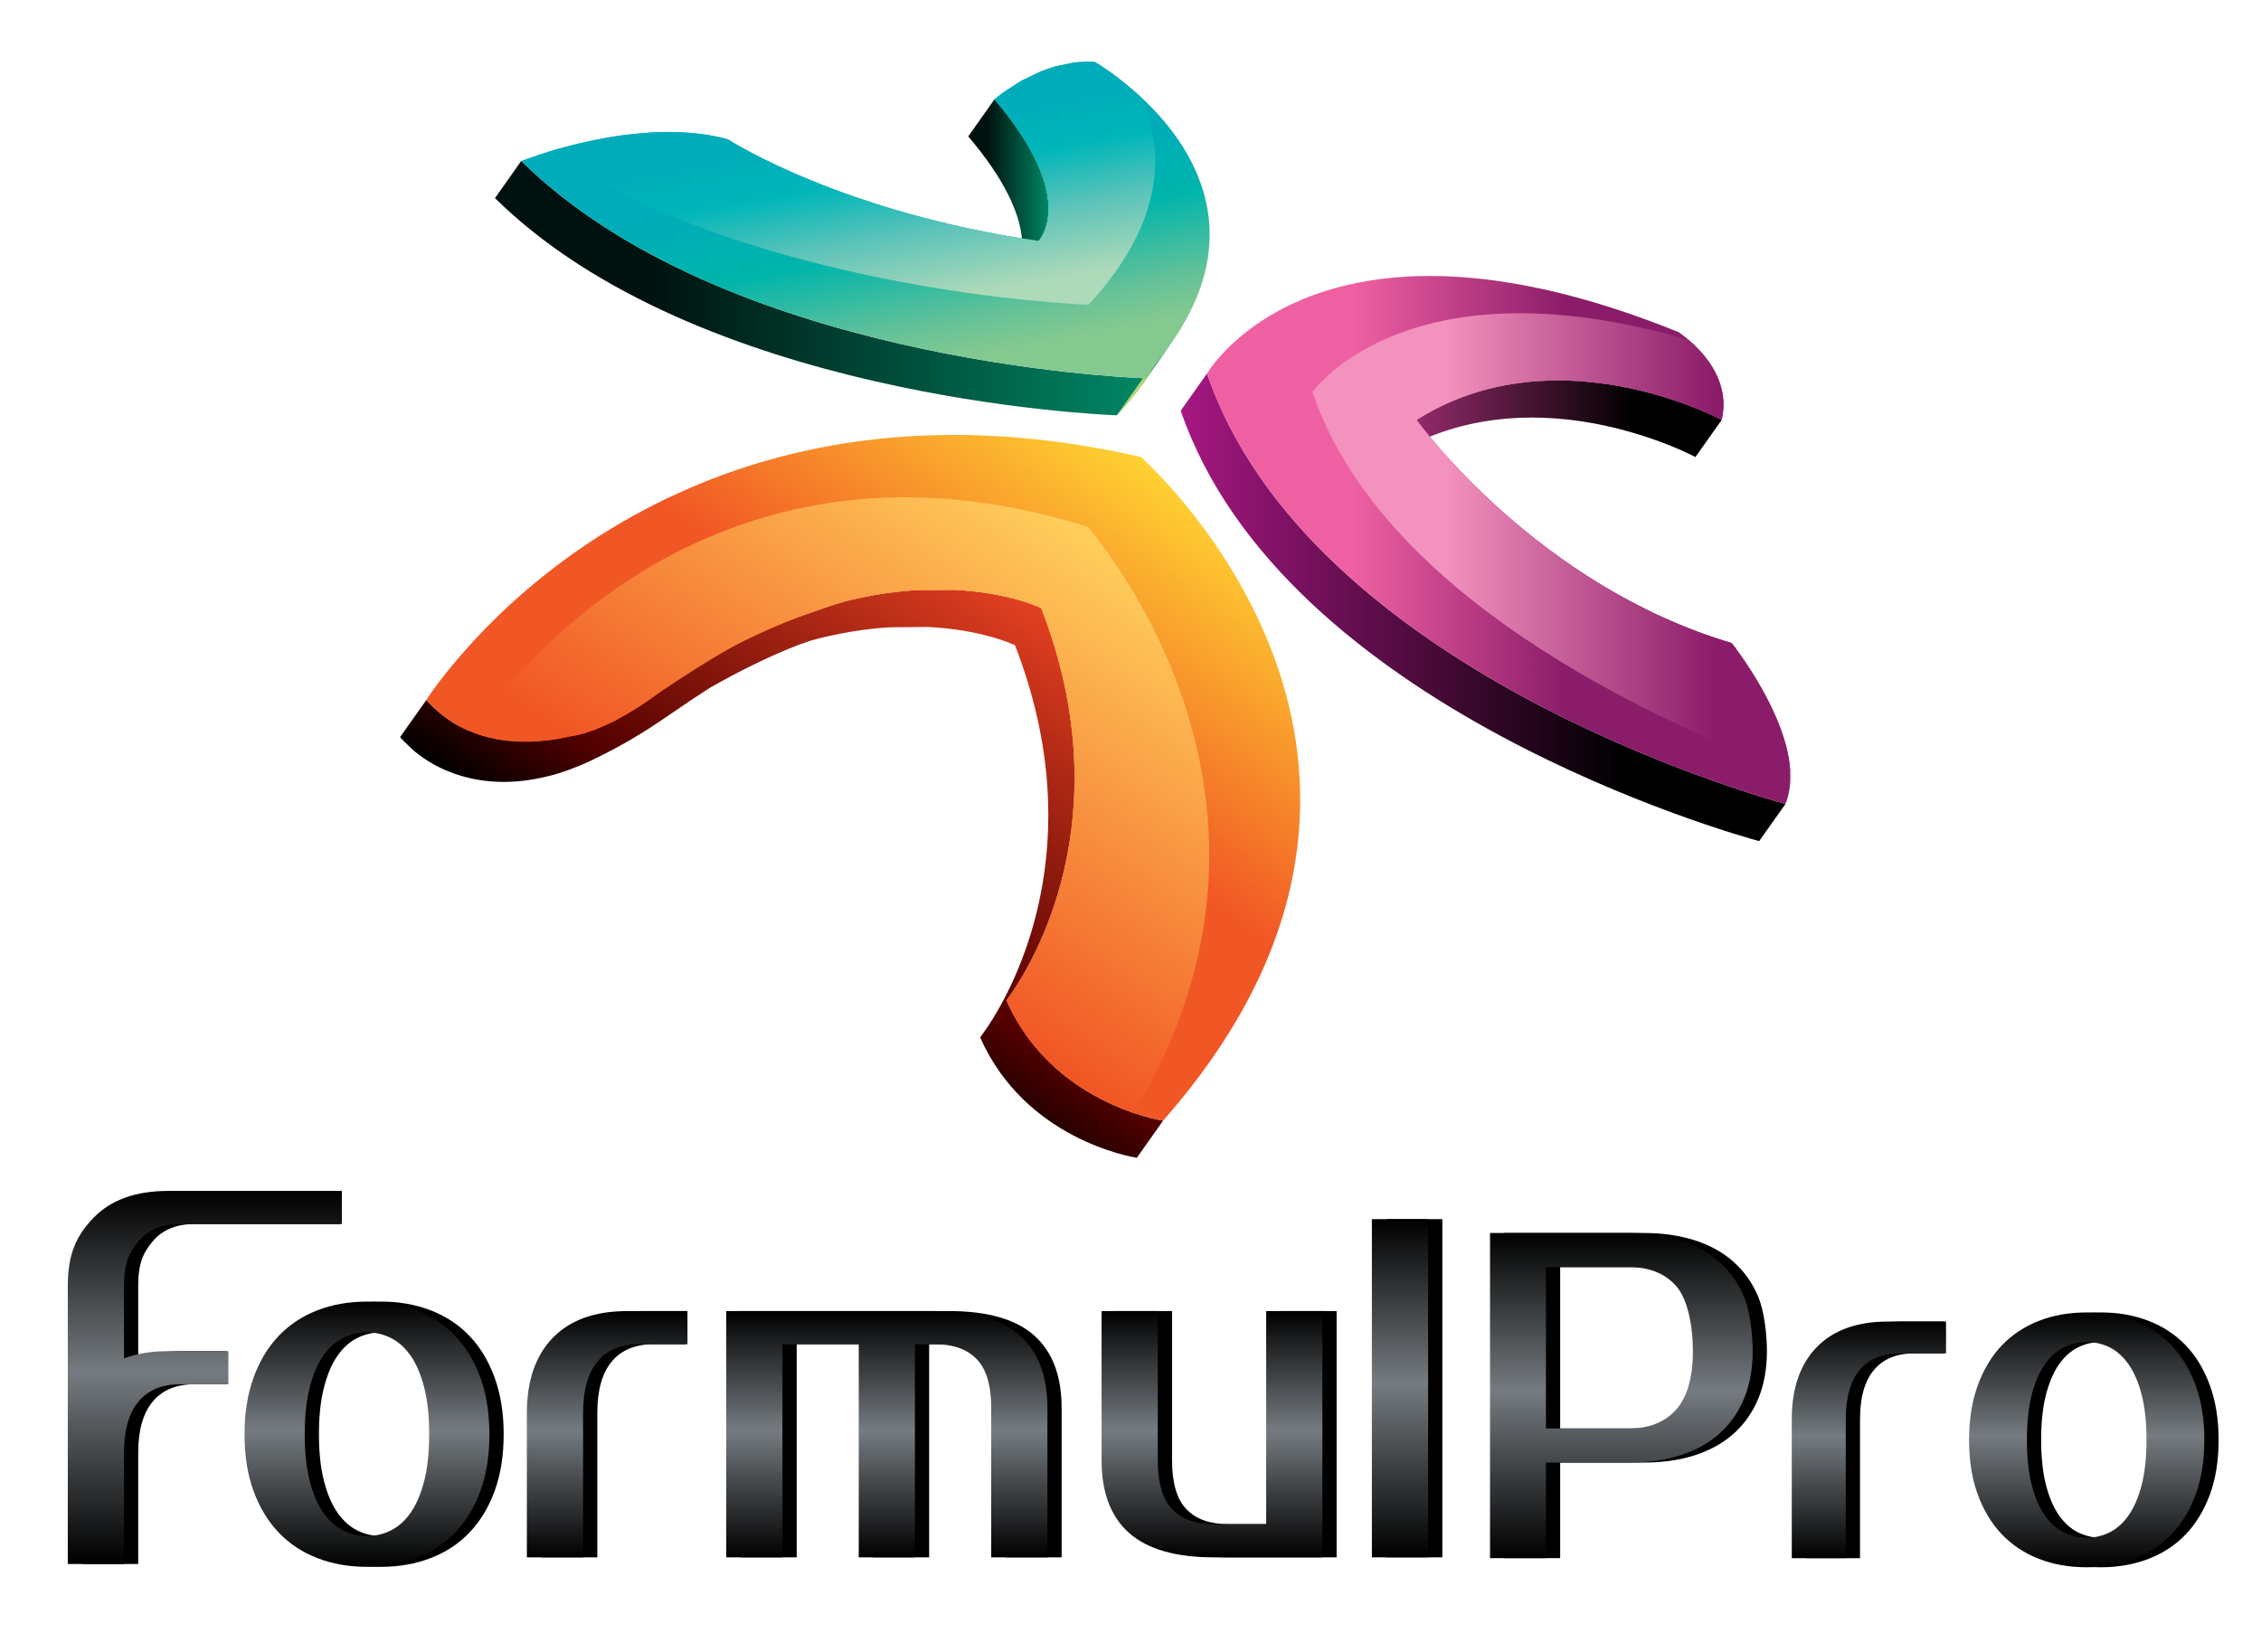 <?xml version="1.0" encoding="utf-8"?>
<!-- Generator: Adobe Illustrator 16.0.0, SVG Export Plug-In . SVG Version: 6.00 Build 0)  -->
<!DOCTYPE svg PUBLIC "-//W3C//DTD SVG 1.1//EN" "http://www.w3.org/Graphics/SVG/1.1/DTD/svg11.dtd">
<svg version="1.1" id="Calque_1" xmlns="http://www.w3.org/2000/svg" xmlns:xlink="http://www.w3.org/1999/xlink" x="0px" y="0px"
	 width="425.2px" height="310.706px" viewBox="0 0 425.2 310.706" enable-background="new 0 0 425.2 310.706" xml:space="preserve">
<g>
	<g>
		<path d="M309.038,231.918c3.633,0,6.892,0.469,9.768,1.408c2.885,0.939,5.325,2.311,7.307,4.115
			c1.985,1.793,3.511,3.986,4.581,6.584c1.056,2.602,1.591,6.805,1.591,10.115s-0.535,6.266-1.591,8.861
			c-1.07,2.592-2.596,4.789-4.581,6.59c-1.981,1.801-4.426,3.164-7.307,4.111c-2.884,0.941-6.14,1.406-9.778,1.406h-15.624v17.979
			H282.89v-61.17H309.038z M293.403,238.338v30.35h15.601c3.812,0,6.779-1.178,8.888-3.545c2.096-2.371,3.146-6.033,3.146-11.002
			c0-4.965-1.051-9.885-3.146-12.252c-2.108-2.371-5.076-3.551-8.888-3.551H293.403z"/>
		<path d="M365.604,254.57h-5.661c-3.283,0-5.8,1.041-7.536,3.123c-1.749,2.08-2.615,5.176-2.615,9.287v26.107H339.64V266.98
			c0-5.818,1.555-10.346,4.669-13.561c3.129-3.234,7.609-4.84,13.459-4.84h7.837V254.57z"/>
		<path d="M395.101,246.865c3.235,0,6.231,0.527,8.96,1.586c2.73,1.057,5.066,2.6,7.002,4.619c1.932,2.025,3.439,4.535,4.532,7.529
			c1.088,3.002,1.634,6.412,1.634,10.23c0,3.883-0.546,7.307-1.634,10.271c-1.093,2.965-2.601,5.471-4.532,7.49
			c-1.936,2.031-4.271,3.566-7.002,4.623c-2.729,1.057-5.725,1.584-8.96,1.584c-3.285,0-6.285-0.527-8.996-1.584
			c-2.709-1.057-5.03-2.592-6.968-4.623c-1.925-2.02-3.446-4.525-4.525-7.49c-1.088-2.965-1.634-6.389-1.634-10.271
			c0-3.818,0.546-7.229,1.634-10.23c1.079-2.994,2.601-5.504,4.525-7.529c1.938-2.02,4.259-3.563,6.968-4.619
			C388.815,247.393,391.815,246.865,395.101,246.865z M395.101,289.236c1.55,0,3-0.348,4.354-1.025
			c1.346-0.689,2.533-1.756,3.552-3.215c1.019-1.453,1.82-3.352,2.43-5.688c0.601-2.34,0.91-5.168,0.91-8.479
			c0-3.309-0.31-6.129-0.91-8.475c-0.609-2.336-1.411-4.234-2.43-5.686c-1.019-1.455-2.206-2.529-3.552-3.215
			c-1.354-0.68-2.805-1.021-4.354-1.021c-1.543,0-2.995,0.342-4.35,1.021c-1.363,0.686-2.544,1.76-3.561,3.215
			c-1.011,1.451-1.825,3.35-2.43,5.686c-0.604,2.346-0.901,5.166-0.901,8.475c0,3.311,0.297,6.139,0.901,8.479
			c0.604,2.336,1.419,4.234,2.43,5.688c1.017,1.459,2.197,2.525,3.561,3.215C392.105,288.889,393.558,289.236,395.101,289.236z"/>
		<path d="M71.692,244.826c3.367,0,6.48,0.551,9.325,1.652c2.836,1.1,5.263,2.697,7.278,4.811c2.014,2.104,3.59,4.721,4.722,7.836
			c1.128,3.119,1.703,6.664,1.703,10.645c0,4.043-0.575,7.607-1.703,10.693c-1.132,3.088-2.708,5.68-4.722,7.791
			c-2.015,2.109-4.442,3.715-7.278,4.807c-2.845,1.1-5.958,1.652-9.325,1.652c-3.422,0-6.54-0.553-9.364-1.652
			c-2.821-1.092-5.235-2.697-7.248-4.807c-2.012-2.111-3.584-4.703-4.716-7.791c-1.137-3.086-1.698-6.65-1.698-10.693
			c0-3.98,0.562-7.525,1.698-10.645c1.131-3.115,2.704-5.732,4.716-7.836c2.013-2.113,4.427-3.711,7.248-4.811
			C65.152,245.377,68.27,244.826,71.692,244.826z M71.692,288.922c1.608,0,3.119-0.355,4.524-1.07
			c1.409-0.711,2.643-1.822,3.702-3.334c1.054-1.512,1.901-3.49,2.532-5.93c0.624-2.436,0.944-5.377,0.944-8.818
			c0-3.443-0.32-6.381-0.944-8.818c-0.631-2.432-1.478-4.412-2.532-5.926c-1.059-1.518-2.293-2.631-3.702-3.342
			c-1.405-0.707-2.916-1.066-4.524-1.066c-1.618,0-3.12,0.359-4.532,1.066c-1.41,0.711-2.646,1.824-3.695,3.342
			c-1.066,1.514-1.908,3.494-2.531,5.926c-0.637,2.438-0.952,5.375-0.952,8.818c0,3.441,0.314,6.383,0.952,8.818
			c0.623,2.439,1.465,4.418,2.531,5.93c1.05,1.512,2.285,2.623,3.695,3.334C68.572,288.566,70.074,288.922,71.692,288.922z"/>
		<path d="M128.922,252.848h-6.024c-3.419,0-6.042,1.082-7.848,3.248c-1.814,2.168-2.719,5.395-2.719,9.668v27.168h-10.57v-27.168
			c0-6.057,1.623-10.764,4.871-14.119c3.25-3.359,7.915-5.035,14.007-5.035h8.282V252.848z"/>
		<path d="M28.718,233.492c1.814-2.164,4.422-3.25,7.848-3.25h27.366v-6.232h-29.63c-6.095,0-10.758,1.676-14.007,5.025
			c-3.245,3.359-4.866,6.811-4.866,12.869v31.396v20.883l0,0h10.563l0,0v-20.883c0-4.283,0.911-7.502,2.725-9.666
			c1.814-2.176,4.422-3.254,7.848-3.254h6.016v-6.23h-8.28c-3.153,0-5.912,0.459-8.309,1.352v-13.598
			C25.993,237.625,26.904,235.666,28.718,233.492z"/>
		<path d="M139.257,246.609h39.257c7.194,0,12.518,1.529,15.968,4.584c3.446,3.061,5.167,7.619,5.167,13.676v28.063h-10.564v-28.063
			c0-4.273-0.912-7.35-2.726-9.221c-1.811-1.869-4.426-2.801-7.845-2.801h-3.778v40.084h-10.567v-40.084h-14.342v40.084h-10.57
			V246.609z"/>
		<path d="M209.845,246.609h10.569v28.061c0,4.277,0.901,7.354,2.713,9.219c1.813,1.873,4.426,2.801,7.854,2.801h9.815v-40.08
			h10.565v46.322h-20.381c-7.199,0-12.518-1.531-15.968-4.59c-3.444-3.057-5.168-7.619-5.168-13.672V246.609z"/>
		<path d="M271.245,292.932h-10.567v-63.613h10.567V292.932z"/>
	</g>
</g>
<g>
	<g>
		<linearGradient id="SVGID_1_" gradientUnits="userSpaceOnUse" x1="304.907" y1="293.088" x2="304.907" y2="231.918">
			<stop  offset="0" style="stop-color:#000000"/>
			<stop  offset="0.515" style="stop-color:#757B80"/>
			<stop  offset="1" style="stop-color:#000000"/>
		</linearGradient>
		<path fill="url(#SVGID_1_)" d="M306.363,231.918c3.629,0,6.888,0.469,9.767,1.408c2.878,0.939,5.318,2.311,7.304,4.115
			c1.984,1.793,3.509,3.986,4.577,6.584c1.062,2.602,1.593,6.805,1.593,10.115s-0.531,6.266-1.593,8.861
			c-1.068,2.592-2.593,4.789-4.577,6.59c-1.99,1.801-4.426,3.164-7.304,4.111c-2.888,0.941-6.146,1.406-9.779,1.406h-15.626v17.979
			h-10.514v-61.17H306.363z M290.725,238.338v30.35h15.604c3.814,0,6.774-1.178,8.882-3.545c2.096-2.371,3.15-6.033,3.15-11.002
			c0-4.965-1.055-9.885-3.15-12.252c-2.107-2.371-5.067-3.551-8.882-3.551H290.725z"/>
		<linearGradient id="SVGID_2_" gradientUnits="userSpaceOnUse" x1="351.463" y1="293.088" x2="351.463" y2="248.58">
			<stop  offset="0" style="stop-color:#000000"/>
			<stop  offset="0.515" style="stop-color:#757B80"/>
			<stop  offset="1" style="stop-color:#000000"/>
		</linearGradient>
		<path fill="url(#SVGID_2_)" d="M365.968,254.57h-8.699c-3.29,0-5.804,1.041-7.544,3.123c-1.745,2.08-2.611,5.176-2.611,9.287
			v26.107h-10.156V266.98c0-5.818,1.556-10.346,4.673-13.561c3.129-3.234,7.611-4.84,13.463-4.84h10.875V254.57z"/>
		<linearGradient id="SVGID_3_" gradientUnits="userSpaceOnUse" x1="392.424" y1="294.799" x2="392.424" y2="246.865">
			<stop  offset="0" style="stop-color:#000000"/>
			<stop  offset="0.515" style="stop-color:#757B80"/>
			<stop  offset="1" style="stop-color:#000000"/>
		</linearGradient>
		<path fill="url(#SVGID_3_)" d="M392.422,246.865c3.238,0,6.229,0.527,8.96,1.586c2.729,1.057,5.066,2.6,7,4.619
			c1.933,2.025,3.441,4.535,4.534,7.529c1.085,3.002,1.632,6.412,1.632,10.23c0,3.883-0.547,7.307-1.632,10.271
			c-1.093,2.965-2.602,5.471-4.534,7.49c-1.934,2.031-4.271,3.566-7,4.623c-2.731,1.057-5.722,1.584-8.96,1.584
			c-3.29,0-6.287-0.527-8.996-1.584c-2.707-1.057-5.026-2.592-6.968-4.623c-1.925-2.02-3.444-4.525-4.527-7.49
			c-1.086-2.965-1.632-6.389-1.632-10.271c0-3.818,0.546-7.229,1.632-10.23c1.083-2.994,2.603-5.504,4.527-7.529
			c1.941-2.02,4.261-3.563,6.968-4.619C386.135,247.393,389.132,246.865,392.422,246.865z M392.422,289.236
			c1.55,0,3-0.348,4.356-1.025c1.348-0.689,2.533-1.756,3.55-3.215c1.019-1.453,1.825-3.352,2.432-5.688
			c0.601-2.34,0.906-5.168,0.906-8.479c0-3.309-0.306-6.129-0.906-8.475c-0.606-2.336-1.413-4.234-2.432-5.686
			c-1.017-1.455-2.202-2.529-3.55-3.215c-1.356-0.68-2.807-1.021-4.356-1.021c-1.548,0-2.999,0.342-4.352,1.021
			c-1.357,0.686-2.545,1.76-3.555,3.215c-1.01,1.451-1.831,3.35-2.432,5.686c-0.609,2.346-0.903,5.166-0.903,8.475
			c0,3.311,0.294,6.139,0.903,8.479c0.601,2.336,1.422,4.234,2.432,5.688c1.01,1.459,2.197,2.525,3.555,3.215
			C389.423,288.889,390.874,289.236,392.422,289.236z"/>
		<linearGradient id="SVGID_4_" gradientUnits="userSpaceOnUse" x1="69.012" y1="294.713" x2="69.012" y2="244.826">
			<stop  offset="0" style="stop-color:#000000"/>
			<stop  offset="0.515" style="stop-color:#757B80"/>
			<stop  offset="1" style="stop-color:#000000"/>
		</linearGradient>
		<path fill="url(#SVGID_4_)" d="M69.01,244.826c3.37,0,6.483,0.551,9.327,1.652c2.839,1.1,5.268,2.697,7.282,4.811
			c2.012,2.104,3.586,4.721,4.72,7.836c1.132,3.119,1.699,6.664,1.699,10.645c0,4.043-0.567,7.607-1.699,10.693
			c-1.134,3.088-2.708,5.68-4.72,7.791c-2.015,2.109-4.443,3.715-7.282,4.807c-2.843,1.1-5.957,1.652-9.327,1.652
			c-3.419,0-6.539-0.553-9.358-1.652c-2.825-1.092-5.237-2.697-7.25-4.807c-2.014-2.111-3.585-4.703-4.717-7.791
			c-1.132-3.086-1.699-6.65-1.699-10.693c0-3.98,0.567-7.525,1.699-10.645c1.131-3.115,2.703-5.732,4.717-7.836
			c2.012-2.113,4.425-3.711,7.25-4.811C62.472,245.377,65.591,244.826,69.01,244.826z M69.01,288.922c1.611,0,3.12-0.355,4.525-1.07
			c1.414-0.711,2.645-1.822,3.705-3.334c1.051-1.512,1.898-3.49,2.531-5.93c0.623-2.436,0.94-5.377,0.94-8.818
			c0-3.443-0.317-6.381-0.94-8.818c-0.633-2.432-1.48-4.412-2.531-5.926c-1.06-1.518-2.291-2.631-3.705-3.342
			c-1.406-0.707-2.914-1.066-4.525-1.066c-1.61,0-3.118,0.359-4.53,1.066c-1.404,0.711-2.642,1.824-3.696,3.342
			c-1.063,1.514-1.903,3.494-2.53,5.926c-0.631,2.438-0.95,5.375-0.95,8.818c0,3.441,0.319,6.383,0.95,8.818
			c0.627,2.439,1.467,4.418,2.53,5.93c1.055,1.512,2.292,2.623,3.696,3.334C65.893,288.566,67.4,288.922,69.01,288.922z"/>
		<linearGradient id="SVGID_5_" gradientUnits="userSpaceOnUse" x1="114.183" y1="292.932" x2="114.183" y2="246.609">
			<stop  offset="0" style="stop-color:#000000"/>
			<stop  offset="0.515" style="stop-color:#757B80"/>
			<stop  offset="1" style="stop-color:#000000"/>
		</linearGradient>
		<path fill="url(#SVGID_5_)" d="M129.283,252.848h-9.063c-3.421,0-6.039,1.082-7.843,3.248c-1.818,2.168-2.724,5.395-2.724,9.668
			v27.168h-10.57v-27.168c0-6.057,1.623-10.764,4.871-14.119c3.252-3.359,7.914-5.035,14.006-5.035h11.324V252.848z"/>
		<linearGradient id="SVGID_6_" gradientUnits="userSpaceOnUse" x1="38.521" y1="294.184" x2="38.521" y2="224.01">
			<stop  offset="0" style="stop-color:#000000"/>
			<stop  offset="0.515" style="stop-color:#757B80"/>
			<stop  offset="1" style="stop-color:#000000"/>
		</linearGradient>
		<path fill="url(#SVGID_6_)" d="M26.039,233.492c1.809-2.164,4.429-3.25,7.85-3.25h30.403v-6.232H31.623
			c-6.091,0-10.754,1.676-14.006,5.025c-3.244,3.359-4.867,6.811-4.867,12.869v31.396v20.883l0,0h10.57l0,0v-20.883
			c0-4.283,0.908-7.502,2.719-9.666c1.809-2.176,4.429-3.254,7.85-3.254h9.057v-6.23H31.623c-3.153,0-5.912,0.459-8.303,1.352
			v-13.598C23.32,237.625,24.228,235.666,26.039,233.492z"/>
		<linearGradient id="SVGID_7_" gradientUnits="userSpaceOnUse" x1="166.775" y1="292.932" x2="166.775" y2="246.609">
			<stop  offset="0" style="stop-color:#000000"/>
			<stop  offset="0.515" style="stop-color:#757B80"/>
			<stop  offset="1" style="stop-color:#000000"/>
		</linearGradient>
		<path fill="url(#SVGID_7_)" d="M136.577,246.609h39.257c7.194,0,12.519,1.529,15.969,4.584c3.448,3.061,5.171,7.619,5.171,13.676
			v28.063h-10.568v-28.063c0-4.273-0.911-7.35-2.725-9.221c-1.808-1.869-4.425-2.801-7.847-2.801h-3.778v40.084h-10.563v-40.084
			h-14.346v40.084h-10.569V246.609z"/>
		<linearGradient id="SVGID_8_" gradientUnits="userSpaceOnUse" x1="227.924" y1="292.932" x2="227.924" y2="246.609">
			<stop  offset="0" style="stop-color:#000000"/>
			<stop  offset="0.515" style="stop-color:#757B80"/>
			<stop  offset="1" style="stop-color:#000000"/>
		</linearGradient>
		<path fill="url(#SVGID_8_)" d="M207.164,246.609h10.569v28.061c0,4.277,0.907,7.354,2.715,9.219
			c1.814,1.873,4.431,2.801,7.859,2.801h9.809v-40.08h10.567v46.322h-20.376c-7.204,0-12.522-1.531-15.976-4.59
			c-3.442-3.057-5.168-7.619-5.168-13.672V246.609z"/>
		<linearGradient id="SVGID_9_" gradientUnits="userSpaceOnUse" x1="263.282" y1="292.932" x2="263.282" y2="229.318">
			<stop  offset="0" style="stop-color:#000000"/>
			<stop  offset="0.515" style="stop-color:#757B80"/>
			<stop  offset="1" style="stop-color:#000000"/>
		</linearGradient>
		<path fill="url(#SVGID_9_)" d="M268.57,292.932h-10.576v-63.613h10.576V292.932z"/>
	</g>
</g>
<g>
	<linearGradient id="SVGID_10_" gradientUnits="userSpaceOnUse" x1="140.821" y1="183.862" x2="190.232" y2="110.608">
		<stop  offset="0" style="stop-color:#000000"/>
		<stop  offset="0.219" style="stop-color:#520000"/>
		<stop  offset="0.715" style="stop-color:#AB2714"/>
		<stop  offset="1" style="stop-color:#E34021"/>
	</linearGradient>
	<path fill="url(#SVGID_10_)" d="M189.279,188.186l0.708-0.999c3.935-5.572,21.213-33.191,5.824-72.816
		c-1.308-0.557-2.018-0.819-2.937-1.119c-0.438-0.139-0.61-0.186-0.795-0.244c-0.189-0.059-0.378-0.115-0.586-0.175
		c-2.795-0.786-6.896-1.641-12.081-1.889c-7.035,0.054-7.221,0.063-7.4,0.075c-0.309,0.015-0.495,0.037-0.677,0.052
		c-0.32,0.021-0.508,0.04-0.692,0.05c-0.337,0.035-0.529,0.047-0.718,0.067c-0.328,0.029-0.533,0.054-0.735,0.074
		c-0.296,0.038-0.487,0.054-0.684,0.086c-0.349,0.035-0.547,0.059-0.745,0.094c-0.344,0.042-0.561,0.062-0.789,0.09
		c-0.554,0.086-1.042,0.156-1.528,0.233c-0.301,0.052-0.55,0.095-0.803,0.132c-1.026,0.183-2.072,0.383-3.133,0.617
		c-0.327,0.064-0.559,0.116-0.788,0.167c-1.282,0.299-1.45,0.343-1.619,0.388c-0.432,0.106-0.622,0.151-0.817,0.205
		c-0.463,0.125-0.642,0.168-0.82,0.223c-11.473,3.991-11.644,4.067-11.813,4.138c-0.586,0.254-0.75,0.325-0.915,0.395
		c-0.598,0.272-0.762,0.341-0.921,0.414c-0.612,0.28-0.775,0.359-0.942,0.431c-0.613,0.287-0.774,0.362-0.939,0.45
		c-0.618,0.296-0.773,0.374-0.933,0.452c-0.159,0.076-0.318,0.16-0.481,0.236c-0.156,0.077-0.316,0.15-0.48,0.238
		c-0.149,0.085-0.309,0.163-0.467,0.241c-0.161,0.086-0.331,0.167-0.485,0.247c-0.158,0.079-0.323,0.168-0.482,0.253
		c-0.164,0.088-0.327,0.173-0.494,0.254c-0.15,0.081-0.308,0.165-0.461,0.247c-0.164,0.097-0.342,0.19-0.514,0.284
		c-0.149,0.073-0.309,0.162-0.458,0.246c-0.166,0.094-0.343,0.182-0.512,0.283c-0.157,0.083-0.314,0.181-0.468,0.264
		c-0.169,0.094-0.35,0.194-0.514,0.287c-0.165,0.092-0.326,0.188-0.488,0.275c-0.159,0.101-0.328,0.184-0.489,0.284
		c-0.179,0.102-0.346,0.21-0.526,0.311c-0.152,0.092-0.308,0.182-0.465,0.28c-0.176,0.093-0.348,0.207-0.528,0.311
		c-0.151,0.096-0.312,0.193-0.478,0.292c-0.172,0.1-0.338,0.209-0.517,0.313c-0.162,0.099-0.328,0.196-0.489,0.3
		c-0.17,0.115-0.349,0.219-0.522,0.329c-0.159,0.106-0.322,0.204-0.484,0.312c-0.184,0.115-0.363,0.231-0.547,0.347
		c-0.154,0.101-0.307,0.202-0.464,0.305c-0.181,0.111-0.365,0.23-0.542,0.361c-0.043,0.024-0.083,0.052-0.121,0.076l-40.295,10.518
		c-0.015-0.007-0.035-0.017-0.05-0.022c-0.397-0.184-0.557-0.252-0.722-0.331c-0.424-0.205-0.611-0.3-0.796-0.4
		c-0.355-0.178-0.592-0.314-0.82-0.443c-0.335-0.203-0.5-0.304-0.685-0.411c-0.382-0.24-0.532-0.34-0.676-0.448
		c-0.399-0.272-0.569-0.388-0.726-0.507c-0.396-0.294-0.62-0.461-0.831-0.637c-0.292-0.239-0.475-0.393-0.646-0.54
		c-0.361-0.317-0.5-0.454-0.647-0.587c-0.374-0.354-0.514-0.489-0.65-0.634c-0.402-0.404-0.604-0.624-0.805-0.843l-4.94,6.99
		c0.2,0.221,0.404,0.429,0.802,0.846c0.145,0.14,0.291,0.278,0.658,0.64c0.07,0.067,0.147,0.134,0.247,0.23
		c0.017,0.013,0.027,0.018,0.037,0.029c0,0,9.287,10.106,26.649,5.452l0.026,0.003c0,0,0.502-0.119,1.42-0.414
		c2.562-0.789,5.296-1.916,8.188-3.42c3.291-1.633,7.291-3.896,11.835-7.027c3.888-2.681,6.586-4.467,8.477-5.668
		c4.753-2.697,10.591-5.705,16.572-8.02c0.741-0.259,1.515-0.527,2.377-0.827c0.179-0.045,0.357-0.094,0.821-0.221
		c0.195-0.054,0.384-0.101,0.814-0.206c0.174-0.048,0.347-0.09,1.622-0.389c0.231-0.053,0.459-0.1,0.787-0.169
		c1.068-0.233,2.107-0.434,3.123-0.611c0.266-0.042,0.522-0.085,0.815-0.133c0.488-0.078,0.973-0.149,1.53-0.228
		c0.224-0.034,0.44-0.065,0.787-0.102c0.197-0.028,0.394-0.058,0.743-0.097c0.197-0.026,0.388-0.046,0.679-0.069
		c0.213-0.026,0.413-0.049,0.741-0.084c0.19-0.016,0.377-0.032,0.717-0.061c0.187-0.02,0.373-0.041,0.692-0.059
		c0.188-0.014,0.373-0.029,0.676-0.045c0.187-0.016,0.363-0.028,7.405-0.074c5.19,0.248,9.276,1.101,12.079,1.893
		c0.2,0.05,0.397,0.114,0.582,0.167c0.189,0.059,0.362,0.116,0.8,0.25c0.918,0.298,1.629,0.562,2.938,1.115
		c14.579,37.542-0.158,64.303-5.1,71.739l-1.44,2.048c8.438,19.109,28.407,22.462,29.45,22.636l4.949-6.986
		C217.679,210.62,197.72,207.275,189.279,188.186z"/>
	<g>
		<g>
			<g>
				<g enable-background="new    ">
					<g enable-background="new    ">
						<defs>
							<path id="SVGID_11_" enable-background="new    " d="M220.11,64.79c-1.643,2.336-3.292,4.664-4.936,6.992
								c-1.465,2.069-3.173,4.185-5.165,6.342l4.938-6.986C216.935,68.978,218.647,66.857,220.11,64.79z"/>
						</defs>
						<linearGradient id="SVGID_12_" gradientUnits="userSpaceOnUse" x1="210.01" y1="71.456" x2="220.11" y2="71.456">
							<stop  offset="0" style="stop-color:#1B8048"/>
							<stop  offset="0.76" style="stop-color:#004742"/>
						</linearGradient>
						<use xlink:href="#SVGID_11_"  overflow="visible" fill="url(#SVGID_12_)"/>
						<clipPath id="SVGID_13_">
							<use xlink:href="#SVGID_11_"  overflow="visible"/>
						</clipPath>
						<g clip-path="url(#SVGID_13_)">
							<linearGradient id="SVGID_14_" gradientUnits="userSpaceOnUse" x1="210.01" y1="71.456" x2="220.11" y2="71.456">
								<stop  offset="0.442" style="stop-color:#BBD86B"/>
								<stop  offset="1" style="stop-color:#00AE9D"/>
							</linearGradient>
							<path fill="url(#SVGID_14_)" d="M220.11,64.79l-4.936,6.992c-1.465,2.069-3.173,4.185-5.165,6.342l4.938-6.986
								C216.935,68.978,218.647,66.857,220.11,64.79"/>
						</g>
					</g>
					<path fill="none" d="M218.732,206.633l-4.949,6.989c-1.043-0.175-21.012-3.528-29.45-22.637l4.934-6.987
						C197.712,203.11,217.679,206.456,218.732,206.633z"/>
				</g>
			</g>
		</g>
		<g>
			<linearGradient id="SVGID_15_" gradientUnits="userSpaceOnUse" x1="182.087" y1="35.293" x2="197.189" y2="35.293">
				<stop  offset="0.24" style="stop-color:#00120F"/>
				<stop  offset="1" style="stop-color:#008764"/>
			</linearGradient>
			<path fill="url(#SVGID_15_)" d="M195.63,44.924l-4.93,6.986c1.29-1.833,5.344-9.863-8.613-26.248l4.939-6.987
				C200.981,35.06,196.935,43.086,195.63,44.924"/>
		</g>
		<g>
			<linearGradient id="SVGID_16_" gradientUnits="userSpaceOnUse" x1="93.085" y1="54.198" x2="214.947" y2="54.198">
				<stop  offset="0.24" style="stop-color:#00120F"/>
				<stop  offset="1" style="stop-color:#008764"/>
			</linearGradient>
			<path fill="url(#SVGID_16_)" d="M214.947,71.137l-4.938,6.986c-3.945-0.176-78.963-3.438-116.925-40.862l4.937-6.987
				C135.99,67.695,211.006,70.961,214.947,71.137"/>
		</g>
		<linearGradient id="SVGID_17_" gradientUnits="userSpaceOnUse" x1="159.035" y1="16.713" x2="179.222" y2="120.567">
			<stop  offset="0.132" style="stop-color:#00ACBA"/>
			<stop  offset="0.191" style="stop-color:#00AEB6"/>
			<stop  offset="0.297" style="stop-color:#00B5AB"/>
			<stop  offset="0.437" style="stop-color:#61C199"/>
			<stop  offset="0.508" style="stop-color:#84C98F"/>
		</linearGradient>
		<path fill="url(#SVGID_17_)" d="M215.064,18.723c-0.15-0.136-0.299-0.261-0.445-0.396c-4.256-3.962-8.076-6.294-8.678-6.657
			c-0.167-0.012-0.329-0.022-0.556-0.03c-0.142-0.008-0.279-0.015-0.884-0.026c-0.121,0-0.236,0.011-0.474,0.011
			c-0.623,0.018-1.232,0.06-1.867,0.134c-0.14,0.014-0.276,0.034-0.482,0.06c-0.128,0.019-0.25,0.04-3.044,0.639
			c-0.122,0.032-0.243,0.065-0.408,0.115c-0.13,0.04-0.259,0.078-0.404,0.123c-0.687,0.216-1.349,0.451-2.011,0.712
			c-0.109,0.046-0.225,0.092-3.495,1.658c-0.418,0.232-0.814,0.459-3.778,2.415c-0.185,0.13-0.345,0.251-1.512,1.195
			c15.646,18.363,8.669,26.231,8.303,26.644c-36.556-5.305-57.326-18.41-58.423-19.101c-0.129-0.036-0.258-0.074-0.425-0.115
			c-0.116-0.037-0.24-0.068-0.397-0.104c-0.122-0.029-0.246-0.06-0.402-0.1c-0.123-0.026-0.239-0.054-0.405-0.092
			c-0.119-0.029-0.238-0.052-0.409-0.087c-0.116-0.021-0.235-0.05-0.402-0.085c-0.119-0.024-0.241-0.046-0.395-0.075
			c-0.119-0.021-0.244-0.045-0.413-0.076c-0.119-0.022-0.244-0.034-0.404-0.075c-0.125-0.016-0.246-0.036-0.408-0.061
			c-0.119-0.021-0.244-0.034-0.404-0.061c-0.128-0.018-0.259-0.033-0.407-0.059c-0.126-0.015-0.255-0.034-0.41-0.048
			c-0.129-0.021-0.268-0.038-0.408-0.053c-2.9-0.332-5.849-0.368-8.771-0.207c-0.124,0.007-0.245,0.017-0.4,0.034
			c-0.139,0.004-0.266,0.012-1.26,0.084c-0.114,0.012-0.237,0.021-2.505,0.254c-0.298,0.039-0.592,0.076-0.923,0.115
			c-4.821,0.641-9.239,1.7-12.698,2.683c-0.581,0.169-1.118,0.329-1.649,0.487c-2.32,0.717-4.069,1.34-4.99,1.694
			c37.968,37.421,112.984,40.687,116.926,40.863C237.119,47.016,225.143,28.322,215.064,18.723z"/>
		<linearGradient id="SVGID_18_" gradientUnits="userSpaceOnUse" x1="166.449" y1="64.072" x2="158.345" y2="18.113">
			<stop  offset="0.128" style="stop-color:#ADDAB9"/>
			<stop  offset="0.131" style="stop-color:#ACD9B9"/>
			<stop  offset="0.411" style="stop-color:#5AC3B9"/>
			<stop  offset="0.645" style="stop-color:#00B6B9"/>
			<stop  offset="0.821" style="stop-color:#00AEB9"/>
			<stop  offset="0.919" style="stop-color:#00ACBA"/>
		</linearGradient>
		<path fill="url(#SVGID_18_)" d="M214.619,18.327c-4.256-3.962-8.076-6.294-8.678-6.657c-0.167-0.012-0.329-0.022-0.556-0.03
			c-0.142-0.008-0.279-0.015-0.884-0.026c-0.121,0-0.236,0.011-0.474,0.011c-0.623,0.018-1.232,0.06-1.867,0.134
			c-0.14,0.014-0.276,0.034-0.482,0.06c-0.128,0.019-0.25,0.04-3.044,0.639c-0.122,0.032-0.243,0.065-0.408,0.115
			c-0.13,0.04-0.259,0.078-0.404,0.123c-0.687,0.216-1.349,0.451-2.011,0.712c-0.109,0.046-0.225,0.092-3.495,1.658
			c-0.418,0.232-0.814,0.459-3.778,2.415c-0.185,0.13-0.345,0.251-1.512,1.195c15.646,18.363,8.669,26.231,8.303,26.644
			c-36.556-5.305-57.326-18.41-58.423-19.101c-0.129-0.036-0.258-0.074-0.425-0.115c-0.116-0.037-0.24-0.068-0.397-0.104
			c-0.122-0.029-0.246-0.06-0.402-0.1c-0.123-0.026-0.239-0.054-0.405-0.092c-0.119-0.029-0.238-0.052-0.409-0.087
			c-0.116-0.021-0.235-0.05-0.402-0.085c-0.119-0.024-0.241-0.046-0.395-0.075c-0.119-0.021-0.244-0.045-0.413-0.076
			c-0.119-0.022-0.244-0.034-0.404-0.075c-0.125-0.016-0.246-0.036-0.408-0.061c-0.119-0.021-0.244-0.034-0.404-0.061
			c-0.128-0.018-0.259-0.033-0.407-0.059c-0.126-0.015-0.255-0.034-0.41-0.048c-0.129-0.021-0.268-0.038-0.408-0.053
			c-2.9-0.332-5.849-0.368-8.771-0.207c-0.124,0.007-0.245,0.017-0.4,0.034c-0.139,0.004-0.266,0.012-1.26,0.084
			c-0.114,0.012-0.237,0.021-2.505,0.254c-0.298,0.039-0.592,0.076-0.923,0.115c-4.821,0.641-9.239,1.7-12.698,2.683
			c-0.581,0.169-1.118,0.329-1.649,0.487c39.861,26.039,98.231,28.598,101.709,28.742C219.065,41.718,219.099,28.392,214.619,18.327
			z"/>
		<linearGradient id="SVGID_19_" gradientUnits="userSpaceOnUse" x1="238.788" y1="48.716" x2="143.689" y2="179.609">
			<stop  offset="0.271" style="stop-color:#FFD332"/>
			<stop  offset="0.643" style="stop-color:#F15725"/>
		</linearGradient>
		<path fill="url(#SVGID_19_)" d="M214.557,85.949c-0.664-0.149-1.31-0.293-2.306-0.515c-0.632-0.133-1.273-0.272-2.182-0.451
			c-0.624-0.125-1.245-0.244-1.973-0.387c-0.638-0.12-1.269-0.239-2.24-0.408c-0.624-0.105-1.253-0.216-2.05-0.343
			c-0.616-0.106-1.225-0.203-1.998-0.313c-0.625-0.1-1.247-0.187-2.135-0.309c-0.639-0.084-1.269-0.172-1.896-0.249
			c-0.643-0.078-1.27-0.156-2.076-0.246c-0.615-0.065-1.226-0.136-2.072-0.215c-1.224-0.119-2.439-0.221-3.913-0.332
			c-0.581-0.041-1.159-0.079-1.985-0.13c-0.568-0.026-1.123-0.057-1.793-0.089c-0.568-0.029-1.136-0.05-2.026-0.077
			c-0.559-0.022-1.105-0.039-1.893-0.05c-0.513-0.006-1.021-0.016-1.789-0.022c-0.531,0-1.061,0-1.967,0.006
			c-0.528,0-1.051,0.01-1.805,0.024c-0.421,0.009-0.847,0.02-1.269,0.037c-0.243,0.011-0.478,0.015-0.712,0.026
			c-0.334,0.006-0.657,0.018-0.991,0.033c-0.231,0.012-0.464,0.025-0.687,0.028c-0.372,0.021-0.741,0.042-1.106,0.066
			c-0.176,0.008-0.358,0.014-0.537,0.024c-0.541,0.038-1.075,0.074-2.068,0.148c-0.386,0.025-0.772,0.057-1.157,0.089
			c-0.222,0.025-0.438,0.039-0.651,0.06c-0.324,0.03-0.632,0.06-0.951,0.09c-0.239,0.021-0.467,0.047-0.705,0.072
			c-0.295,0.032-0.595,0.061-0.896,0.099c-0.227,0.023-0.462,0.048-0.69,0.075c-0.306,0.037-0.613,0.071-0.919,0.113
			c-0.221,0.026-0.432,0.05-0.654,0.076c-0.375,0.051-0.74,0.099-1.54,0.215c-0.502,0.066-0.994,0.138-1.486,0.208
			c-0.213,0.036-0.421,0.07-0.64,0.101c-0.29,0.058-0.579,0.094-0.873,0.146c-0.229,0.041-0.461,0.08-0.697,0.117
			c-0.267,0.05-0.543,0.094-0.802,0.137c-0.24,0.046-0.468,0.086-0.702,0.129c-0.274,0.054-0.534,0.1-0.798,0.155
			c-0.238,0.04-0.467,0.084-0.704,0.133c-0.259,0.052-0.516,0.102-0.779,0.157c-0.229,0.042-0.458,0.095-0.687,0.136
			c-0.332,0.075-0.664,0.142-0.997,0.217c-0.35,0.075-0.688,0.151-1.043,0.229c-0.238,0.052-0.485,0.112-0.738,0.168
			c-0.235,0.06-0.473,0.116-0.714,0.177c-0.234,0.051-0.468,0.111-0.699,0.17c-0.248,0.058-0.492,0.115-0.736,0.181
			c-0.218,0.058-0.436,0.106-0.652,0.161c-0.248,0.07-0.498,0.131-0.733,0.195c-0.224,0.059-0.435,0.122-0.656,0.178
			c-0.239,0.072-0.494,0.137-0.728,0.2c-0.212,0.058-0.412,0.12-0.621,0.175c-0.523,0.147-1.047,0.3-1.957,0.571
			c-0.271,0.083-0.547,0.167-0.813,0.248c-0.169,0.057-0.344,0.104-0.508,0.164c-0.259,0.08-0.523,0.167-0.779,0.244
			c-0.183,0.063-0.362,0.116-0.535,0.178c-0.256,0.08-0.504,0.164-0.753,0.252c-0.173,0.058-0.355,0.114-0.532,0.173
			c-0.253,0.084-0.514,0.175-1.227,0.428c-0.273,0.094-0.544,0.189-0.955,0.336c-0.652,0.231-1.296,0.477-2.198,0.82
			c-0.278,0.11-0.55,0.211-1.228,0.481c-0.275,0.108-0.534,0.216-1.172,0.473c-0.276,0.112-0.545,0.224-1.165,0.488
			c-0.28,0.111-0.559,0.238-1.001,0.425c-1.001,0.431-1.992,0.882-3.103,1.391c-0.29,0.138-0.569,0.273-1.122,0.528
			c-0.27,0.131-0.546,0.267-1.067,0.522c-0.287,0.144-0.566,0.28-0.975,0.49c-1.297,0.652-2.564,1.316-3.901,2.045
			c-0.289,0.151-0.562,0.314-0.999,0.555c-0.284,0.159-0.564,0.323-0.919,0.523c-1.552,0.893-3.051,1.803-4.516,2.725
			c-0.284,0.179-0.567,0.37-0.888,0.565c-11.763,7.605-20.152,15.92-25.525,22.135c-2.259,2.625-4.005,4.883-5.206,6.539
			c-0.201,0.28-0.368,0.526-1.221,1.806c0.187,0.206,0.393,0.423,0.744,0.781c0.025,0.025,0.035,0.036,0.062,0.062
			c0.137,0.145,0.276,0.28,0.65,0.634c0.147,0.133,0.286,0.27,0.647,0.587c0.106,0.093,0.26,0.218,0.4,0.332
			c0.556,0.546,2.593,2.29,6.121,3.666c3.247,1.26,7.75,2.207,13.657,1.575c0.109-0.012,0.198-0.021,0.338-0.035
			c0.186-0.021,0.374-0.048,0.777-0.1c0.08-0.008,0.174-0.022,0.329-0.043c0.293-0.043,0.583-0.083,0.885-0.133
			c0.061-0.009,0.096-0.016,0.163-0.024c0.033-0.007,0.069-0.013,0.187-0.046c0.762-0.128,1.577-0.289,2.432-0.486
			c0.025-0.002,2.795-0.249,7.674-2.688c0.191-0.091,0.379-0.158,0.571-0.252l0.415-0.261c2.852-1.509,6.332-3.717,10.356-6.985
			c0.179-0.122,0.365-0.252,0.55-0.378c0.156-0.11,0.322-0.218,0.486-0.328c0.179-0.117,0.357-0.244,0.543-0.362
			c0.158-0.106,0.318-0.21,0.483-0.306c0.177-0.13,0.361-0.25,0.542-0.361c0.107-0.069,0.209-0.138,0.31-0.206
			c3.956-2.499,11.716-6.965,21.922-10.706c0.978-0.345,2.127-0.743,3.477-1.213c1.482-0.493,2.992-0.966,4.557-1.412h0.006
			c0.22-0.053,0.57-0.139,1.263-0.299c0.229-0.051,0.46-0.103,0.788-0.167c1.061-0.234,2.107-0.434,3.133-0.617
			c0.253-0.037,0.502-0.08,0.803-0.132c0.485-0.077,0.974-0.147,1.528-0.233c0.228-0.028,0.444-0.048,0.789-0.09
			c0.197-0.036,0.396-0.06,0.745-0.094c0.197-0.032,0.388-0.049,0.684-0.086c0.203-0.02,0.407-0.044,0.735-0.074
			c0.189-0.021,0.38-0.033,0.718-0.067c0.184-0.01,0.373-0.028,0.692-0.05c0.182-0.015,0.368-0.037,0.677-0.052
			c0.179-0.012,0.365-0.021,7.4-0.075c5.184,0.249,9.286,1.104,12.081,1.889c0.208,0.061,0.397,0.117,0.586,0.175
			c0.185,0.058,0.357,0.105,0.795,0.244c0.918,0.299,1.628,0.562,2.937,1.119c16.822,43.298-5.375,72.264-6.543,73.789
			c5.811,13.146,17.046,18.816,23.851,21.14c1.318,0.455,2.493,0.793,3.403,1.023c1.219,0.301,2.027,0.446,2.212,0.475
			c0.606-0.691,1.183-1.381,1.766-2.065C276.369,142.871,217.679,88.815,214.557,85.949z"/>
		<g>
			<g>
				<linearGradient id="SVGID_20_" gradientUnits="userSpaceOnUse" x1="261.456" y1="78.767" x2="323.784" y2="78.767">
					<stop  offset="0" style="stop-color:#A52F77"/>
					<stop  offset="0.733" style="stop-color:#000000"/>
				</linearGradient>
				<path fill="url(#SVGID_20_)" d="M323.784,78.983l-4.945,6.99c-0.395-0.207-0.59-0.31-0.833-0.431
					c-0.324-0.154-0.468-0.22-0.624-0.291c-1.916-0.91-5.569-2.48-10.37-3.874c-0.594-0.174-1.216-0.35-1.849-0.516
					c-0.421-0.112-0.848-0.217-1.287-0.334c-0.659-0.151-1.322-0.307-1.994-0.452c-0.496-0.11-0.956-0.204-1.42-0.296
					c-0.229-0.043-0.446-0.089-0.674-0.128c-0.521-0.094-0.986-0.173-1.452-0.249c-0.299-0.051-0.516-0.087-0.736-0.117
					c-0.524-0.075-1.002-0.146-1.487-0.209c-0.567-0.071-1.066-0.131-1.552-0.188c-0.29-0.021-0.516-0.044-0.736-0.067
					c-0.599-0.056-1.084-0.099-1.585-0.133c-0.336-0.022-0.563-0.03-0.782-0.041c-0.351-0.021-0.606-0.039-0.862-0.044
					c-0.258-0.011-0.499-0.021-0.743-0.029c-0.38-0.012-0.62-0.015-0.86-0.019c-0.291-0.009-0.547-0.009-0.807-0.009
					c-0.323,0-0.553,0-0.775,0.007c-0.633,0.005-1.127,0.015-1.63,0.039c-0.323,0.016-0.514,0.021-0.698,0.035
					c-0.377,0.025-0.555,0.031-0.722,0.042c-0.427,0.033-0.635,0.039-0.846,0.065c-0.374,0.027-0.559,0.049-0.752,0.063
					c-0.425,0.048-0.559,0.058-0.702,0.074c-0.448,0.049-0.58,0.065-0.711,0.079c-0.477,0.063-0.624,0.084-0.782,0.102
					c-0.158,0.025-0.31,0.043-0.466,0.072c-0.139,0.021-0.286,0.042-0.429,0.061c-0.117,0.021-0.232,0.031-0.355,0.064
					c-0.113,0.014-0.232,0.026-0.345,0.056c-0.126,0.013-0.254,0.038-0.375,0.06c-0.112,0.026-0.221,0.04-0.334,0.059
					c-0.121,0.021-0.247,0.054-0.377,0.07c-0.112,0.024-0.231,0.045-0.347,0.069c-0.217,0.043-0.442,0.089-0.663,0.139
					c-0.108,0.025-0.217,0.047-0.336,0.069c-0.128,0.03-0.258,0.06-0.388,0.094c-0.447,0.1-0.577,0.135-0.711,0.167
					c-0.103,0.022-0.211,0.059-0.321,0.077c-0.13,0.032-0.251,0.066-0.386,0.101c-0.112,0.034-0.226,0.06-0.338,0.09
					c-0.228,0.062-0.455,0.122-0.688,0.188c-0.108,0.033-0.21,0.063-0.329,0.1c-0.126,0.029-0.254,0.068-0.388,0.117
					c-0.106,0.03-0.217,0.06-0.323,0.091c-0.128,0.048-0.258,0.079-0.384,0.122c-0.116,0.042-0.225,0.072-0.338,0.109
					c-0.128,0.048-0.247,0.087-0.366,0.127c-0.132,0.044-0.26,0.09-0.393,0.132c-0.199,0.061-0.394,0.135-0.589,0.202
					c-0.13,0.042-0.265,0.096-0.391,0.146c-0.121,0.043-0.238,0.092-0.359,0.133c-0.117,0.049-0.238,0.088-0.36,0.141
					c-0.116,0.05-0.242,0.087-0.351,0.141c-0.135,0.047-0.26,0.104-0.391,0.148c-0.107,0.043-0.212,0.097-0.329,0.143
					c-0.16,0.069-0.325,0.133-0.485,0.204c-0.135,0.057-0.269,0.115-0.398,0.175c-0.165,0.075-0.336,0.15-0.508,0.224
					c-0.102,0.05-0.199,0.094-0.312,0.143c-0.13,0.067-0.269,0.129-0.405,0.195c-0.106,0.045-0.215,0.101-0.314,0.154
					c-0.147,0.069-0.286,0.133-0.425,0.209c-0.494,0.246-0.693,0.347-0.893,0.452c-0.408,0.212-0.605,0.324-0.802,0.432
					c-0.417,0.237-0.572,0.326-0.729,0.406c-0.43,0.255-0.594,0.346-0.754,0.448c-0.464,0.277-0.705,0.424-0.938,0.571l4.938-6.99
					c0.234-0.141,0.471-0.294,0.941-0.568c0.16-0.104,0.324-0.194,0.749-0.448c0.156-0.086,0.321-0.168,0.729-0.402
					c0.199-0.119,0.401-0.225,0.802-0.436c0.208-0.109,0.399-0.213,0.891-0.453c0.142-0.07,0.284-0.144,0.419-0.21
					c0.11-0.053,0.217-0.103,0.331-0.154c0.128-0.063,0.265-0.133,0.403-0.189c0.106-0.053,0.206-0.099,0.316-0.143
					c0.16-0.078,0.329-0.15,0.49-0.229c0.139-0.061,0.269-0.115,0.405-0.177c0.16-0.067,0.329-0.135,0.482-0.197
					c0.12-0.053,0.229-0.1,0.345-0.146c0.126-0.047,0.247-0.102,0.366-0.151c0.122-0.044,0.25-0.09,0.358-0.145
					c0.13-0.043,0.251-0.089,0.361-0.132c0.124-0.047,0.245-0.095,0.362-0.135c0.13-0.052,0.265-0.103,0.398-0.139
					c0.195-0.076,0.386-0.148,0.576-0.21c0.135-0.044,0.259-0.09,0.389-0.137c0.123-0.041,0.249-0.079,0.379-0.119
					c0.108-0.04,0.221-0.073,0.341-0.115c0.123-0.033,0.253-0.077,0.374-0.116c0.117-0.033,0.222-0.067,0.339-0.103
					c0.128-0.036,0.251-0.082,0.377-0.114c0.117-0.031,0.221-0.061,0.331-0.099c0.232-0.063,0.455-0.125,0.686-0.18
					c0.114-0.037,0.223-0.068,0.336-0.095c0.134-0.033,0.264-0.067,0.386-0.1c0.108-0.028,0.217-0.054,0.322-0.079
					c0.135-0.034,0.265-0.064,0.711-0.165c0.133-0.037,0.265-0.06,0.395-0.096c0.115-0.021,0.219-0.047,0.341-0.072
					c0.212-0.045,0.434-0.091,0.649-0.131c0.115-0.026,0.234-0.05,0.35-0.073c0.13-0.026,0.251-0.045,0.379-0.069
					c0.108-0.021,0.222-0.045,0.332-0.063c0.123-0.022,0.253-0.041,0.379-0.062c0.11-0.023,0.226-0.042,0.345-0.056
					c0.119-0.023,0.24-0.044,0.349-0.06c0.147-0.017,0.286-0.044,0.427-0.063c0.163-0.023,0.319-0.043,0.471-0.068
					c0.149-0.021,0.308-0.043,0.791-0.097c0.128-0.022,0.263-0.033,0.698-0.089c0.145-0.01,0.288-0.027,0.704-0.072
					c0.197-0.013,0.386-0.033,0.745-0.063c0.211-0.02,0.43-0.036,0.85-0.067c0.178-0.007,0.343-0.021,0.729-0.036
					c0.182-0.016,0.364-0.024,0.706-0.03c0.497-0.027,0.988-0.039,1.608-0.049c0.229-0.004,0.455-0.004,0.78-0.004
					c0.269,0,0.529,0.004,0.815,0.011c0.229,0,0.479,0.009,0.866,0.016c0.238,0.012,0.481,0.021,0.737,0.027
					c0.256,0.011,0.512,0.026,0.854,0.037c0.222,0.022,0.442,0.029,0.785,0.059c0.5,0.033,0.992,0.072,1.582,0.131
					c0.226,0.017,0.45,0.038,0.741,0.065c0.487,0.053,0.979,0.11,1.552,0.188c0.489,0.06,0.971,0.129,1.478,0.202
					c0.228,0.041,0.449,0.07,0.75,0.115c0.464,0.078,0.93,0.16,1.452,0.258c0.222,0.045,0.438,0.084,0.677,0.133
					c0.461,0.082,0.91,0.181,1.417,0.292c0.679,0.147,1.335,0.29,1.998,0.455c0.434,0.107,0.858,0.22,1.292,0.327
					c0.633,0.177,1.248,0.337,1.844,0.517c4.795,1.394,8.444,2.966,10.371,3.876c0.149,0.068,0.295,0.133,0.624,0.293
					C323.19,78.675,323.381,78.779,323.784,78.983"/>
			</g>
			<g>
				<linearGradient id="SVGID_21_" gradientUnits="userSpaceOnUse" x1="222.044" y1="114.236" x2="335.765" y2="114.236">
					<stop  offset="0" style="stop-color:#A61782"/>
					<stop  offset="0.733" style="stop-color:#000000"/>
				</linearGradient>
				<path fill="url(#SVGID_21_)" d="M335.765,151.227l-4.943,6.987c-4.473-1.244-89.589-24.902-108.777-80.972l4.945-6.984
					C246.168,126.331,331.283,149.978,335.765,151.227"/>
			</g>
			<linearGradient id="SVGID_22_" gradientUnits="userSpaceOnUse" x1="178.349" y1="101.569" x2="336.819" y2="101.569">
				<stop  offset="0.481" style="stop-color:#EF60A3"/>
				<stop  offset="0.733" style="stop-color:#8B1C69"/>
			</linearGradient>
			<path fill="url(#SVGID_22_)" d="M336.667,145.146c-0.508-10.711-10.395-23.399-11.015-24.193
				c-36.172-10.736-58.104-40.426-59.258-41.989c0.234-0.141,0.471-0.294,0.941-0.568c0.16-0.104,0.324-0.194,0.749-0.448
				c0.156-0.086,0.321-0.168,0.729-0.402c0.199-0.119,0.401-0.225,0.802-0.436c0.208-0.109,0.399-0.213,0.891-0.453
				c0.142-0.07,0.284-0.144,0.419-0.21c0.11-0.053,0.217-0.103,0.331-0.154c0.128-0.063,0.265-0.133,0.403-0.189
				c0.106-0.053,0.206-0.099,0.316-0.143c0.16-0.078,0.329-0.15,0.49-0.229c0.139-0.061,0.269-0.115,0.405-0.177
				c0.16-0.067,0.329-0.135,0.482-0.197c0.12-0.053,0.229-0.1,0.345-0.146c0.126-0.047,0.247-0.102,0.366-0.151
				c0.122-0.044,0.25-0.09,0.358-0.145c0.13-0.043,0.251-0.089,0.361-0.132c0.124-0.047,0.245-0.095,0.362-0.135
				c0.13-0.052,0.265-0.103,0.398-0.139c0.195-0.076,0.386-0.148,0.576-0.21c0.135-0.044,0.259-0.09,0.389-0.137
				c0.123-0.041,0.249-0.079,0.379-0.119c0.108-0.04,0.221-0.073,0.341-0.115c0.123-0.033,0.253-0.077,0.374-0.116
				c0.117-0.033,0.222-0.067,0.339-0.103c0.128-0.036,0.251-0.082,0.377-0.114c0.117-0.031,0.221-0.061,0.331-0.099
				c0.232-0.063,0.455-0.125,0.686-0.18c0.114-0.037,0.223-0.068,0.336-0.095c0.134-0.033,0.264-0.067,0.386-0.1
				c0.108-0.028,0.217-0.054,0.322-0.079c0.135-0.034,0.265-0.064,0.711-0.165c0.133-0.037,0.265-0.06,0.395-0.096
				c0.115-0.021,0.219-0.047,0.341-0.072c0.212-0.045,0.434-0.091,0.649-0.131c0.115-0.026,0.234-0.05,0.35-0.073
				c0.13-0.026,0.251-0.045,0.379-0.069c0.108-0.021,0.222-0.045,0.332-0.063c0.123-0.022,0.253-0.041,0.379-0.062
				c0.11-0.023,0.226-0.042,0.345-0.056c0.119-0.023,0.24-0.044,0.349-0.06c0.147-0.017,0.286-0.044,0.427-0.063
				c0.163-0.023,0.319-0.043,0.471-0.068c0.149-0.021,0.308-0.043,0.791-0.097c0.128-0.022,0.263-0.033,0.698-0.089
				c0.145-0.01,0.288-0.027,0.704-0.072c0.197-0.013,0.386-0.033,0.745-0.063c0.211-0.02,0.43-0.036,0.85-0.067
				c0.178-0.007,0.343-0.021,0.729-0.036c0.182-0.016,0.364-0.024,0.706-0.03c0.497-0.027,0.988-0.039,1.608-0.049
				c0.229-0.004,0.455-0.004,0.78-0.004c0.269,0,0.529,0.004,0.815,0.011c0.229,0,0.479,0.009,0.866,0.016
				c0.238,0.012,0.481,0.021,0.737,0.027c0.256,0.011,0.512,0.026,0.854,0.037c0.222,0.022,0.442,0.029,0.785,0.059
				c0.5,0.033,0.992,0.072,1.582,0.131c0.226,0.017,0.45,0.038,0.741,0.065c0.487,0.053,0.979,0.11,1.552,0.188
				c0.489,0.06,0.971,0.129,1.478,0.202c0.228,0.041,0.449,0.07,0.75,0.115c0.464,0.078,0.93,0.16,1.452,0.258
				c0.222,0.045,0.438,0.084,0.677,0.133c0.461,0.082,0.91,0.181,1.417,0.292c0.679,0.147,1.335,0.29,1.998,0.455
				c0.434,0.107,0.858,0.22,1.292,0.327c0.043,0.018,0.089,0.031,0.147,0.046c0.572,0.15,1.14,0.307,1.696,0.471
				c4.795,1.394,8.444,2.966,10.371,3.876c0.149,0.068,0.295,0.133,0.624,0.293c0.147,0.074,0.299,0.149,0.47,0.238
				c0.122,0.025,0.254,0.05,0.375,0.076c0.27-1.164,0.36-2.286,0.309-3.353c-0.267-5.461-4.145-9.552-6.543-11.589
				c-0.978-0.83-1.728-1.354-1.86-1.441c-0.292-0.119-0.589-0.241-1.166-0.471c-0.199-0.075-0.398-0.157-0.903-0.355
				c-0.199-0.08-0.401-0.156-0.897-0.353c-0.203-0.077-0.403-0.151-0.871-0.333c-0.277-0.103-0.557-0.206-0.858-0.326
				c-0.288-0.106-0.583-0.214-1.075-0.4c-0.223-0.075-0.438-0.162-0.914-0.327c-0.195-0.073-0.395-0.146-0.885-0.322
				c-0.186-0.067-0.386-0.138-0.845-0.295c-0.206-0.071-0.41-0.147-0.852-0.298c-0.267-0.098-0.54-0.188-1.034-0.358
				c-0.208-0.068-0.398-0.13-0.596-0.195c-0.103-0.038-0.21-0.068-0.325-0.103c-0.154-0.06-0.327-0.113-0.49-0.167
				c-0.11-0.037-0.228-0.071-0.329-0.11c-0.165-0.05-0.318-0.105-0.483-0.151c-0.112-0.039-0.229-0.072-0.351-0.116
				c-0.156-0.04-0.302-0.095-0.455-0.141c-0.117-0.041-0.23-0.072-0.348-0.116c-0.192-0.053-0.381-0.112-0.571-0.171
				c-0.187-0.06-0.378-0.12-0.56-0.171c-0.132-0.046-0.263-0.083-0.396-0.127c-0.141-0.037-0.279-0.076-0.423-0.127
				c-0.117-0.03-0.234-0.068-0.354-0.103c-0.141-0.037-0.288-0.083-0.754-0.217c-0.149-0.046-0.31-0.091-0.73-0.211
				c-0.165-0.051-0.329-0.097-0.624-0.18c-0.407-0.108-0.819-0.222-1.274-0.343c-0.178-0.057-0.357-0.1-0.741-0.202
				c-0.171-0.046-0.347-0.095-0.726-0.19c-0.181-0.05-0.35-0.094-0.684-0.178c-0.192-0.043-0.386-0.09-0.582-0.144
				c-0.666-0.163-1.32-0.327-1.999-0.481c-0.201-0.045-0.405-0.091-0.683-0.156c-0.195-0.045-0.395-0.083-0.676-0.149
				c-0.052-0.009-0.1-0.019-0.139-0.028c-1.019-0.225-2.021-0.427-3.03-0.619c-0.203-0.042-0.409-0.086-0.639-0.124
				c-2.508-0.468-4.918-0.833-7.259-1.104c-0.19-0.022-0.39-0.045-0.567-0.067c-0.954-0.096-1.884-0.194-2.879-0.273
				c-0.169-0.011-0.329-0.025-0.569-0.04c-0.172-0.015-0.341-0.026-0.531-0.039c-0.516-0.034-1.034-0.066-1.634-0.094
				c-0.137-0.005-0.269-0.011-0.601-0.028c-0.124-0.004-0.245-0.007-0.574-0.031c-0.115,0-0.243,0-0.921-0.022
				c-0.146-0.002-0.302-0.007-0.446-0.007c-0.124,0-0.245,0-1.48-0.016c-0.117,0-0.234,0-0.56,0
				c-0.134,0.005-0.256,0.005-0.559,0.014c-0.382,0.002-0.757,0.006-1.201,0.013c-0.199,0.011-0.398,0.018-0.674,0.018
				c-0.444,0.026-0.887,0.048-1.346,0.068c-26.684,1.48-36.673,16.647-37.65,18.234c19.179,56.072,104.294,79.719,108.775,80.968
				c0.395-0.931,0.624-1.918,0.785-2.923C336.708,147.283,336.719,146.223,336.667,145.146z"/>
			<linearGradient id="SVGID_23_" gradientUnits="userSpaceOnUse" x1="246.814" y1="102.029" x2="336.667" y2="102.029">
				<stop  offset="0.279" style="stop-color:#F392BD"/>
				<stop  offset="0.845" style="stop-color:#8B1C69"/>
			</linearGradient>
			<path fill="url(#SVGID_23_)" d="M266.395,78.964c0.234-0.141,0.471-0.294,0.941-0.568c0.16-0.104,0.324-0.194,0.749-0.448
				c0.156-0.086,0.321-0.168,0.729-0.402c0.199-0.119,0.401-0.225,0.802-0.436c0.208-0.109,0.399-0.213,0.891-0.453
				c0.142-0.07,0.284-0.144,0.419-0.21c0.11-0.053,0.217-0.103,0.331-0.154c0.128-0.063,0.265-0.133,0.403-0.189
				c0.106-0.053,0.206-0.099,0.316-0.143c0.16-0.078,0.329-0.15,0.49-0.229c0.139-0.061,0.269-0.115,0.405-0.177
				c0.16-0.067,0.329-0.135,0.482-0.197c0.12-0.053,0.229-0.1,0.345-0.146c0.126-0.047,0.247-0.102,0.366-0.151
				c0.122-0.044,0.25-0.09,0.358-0.145c0.13-0.043,0.251-0.089,0.361-0.132c0.124-0.047,0.245-0.095,0.362-0.135
				c0.13-0.052,0.265-0.103,0.398-0.139c0.195-0.076,0.386-0.148,0.576-0.21c0.135-0.044,0.259-0.09,0.389-0.137
				c0.123-0.041,0.249-0.079,0.379-0.119c0.108-0.04,0.221-0.073,0.341-0.115c0.123-0.033,0.253-0.077,0.374-0.116
				c0.117-0.033,0.222-0.067,0.339-0.103c0.128-0.036,0.251-0.082,0.377-0.114c0.117-0.031,0.221-0.061,0.331-0.099
				c0.232-0.063,0.455-0.125,0.686-0.18c0.114-0.037,0.223-0.068,0.336-0.095c0.134-0.033,0.264-0.067,0.386-0.1
				c0.108-0.028,0.217-0.054,0.322-0.079c0.135-0.034,0.265-0.064,0.711-0.165c0.133-0.037,0.265-0.06,0.395-0.096
				c0.115-0.021,0.219-0.047,0.341-0.072c0.212-0.045,0.434-0.091,0.649-0.131c0.115-0.026,0.234-0.05,0.35-0.073
				c0.13-0.026,0.251-0.045,0.379-0.069c0.108-0.021,0.222-0.045,0.332-0.063c0.123-0.022,0.253-0.041,0.379-0.062
				c0.11-0.023,0.226-0.042,0.345-0.056c0.119-0.023,0.24-0.044,0.349-0.06c0.147-0.017,0.286-0.044,0.427-0.063
				c0.163-0.023,0.319-0.043,0.471-0.068c0.149-0.021,0.308-0.043,0.791-0.097c0.128-0.022,0.263-0.033,0.698-0.089
				c0.145-0.01,0.288-0.027,0.704-0.072c0.197-0.013,0.386-0.033,0.745-0.063c0.211-0.02,0.43-0.036,0.85-0.067
				c0.178-0.007,0.343-0.021,0.729-0.036c0.182-0.016,0.364-0.024,0.706-0.03c0.497-0.027,0.988-0.039,1.608-0.049
				c0.229-0.004,0.455-0.004,0.78-0.004c0.269,0,0.529,0.004,0.815,0.011c0.229,0,0.479,0.009,0.866,0.016
				c0.238,0.012,0.481,0.021,0.737,0.027c0.256,0.011,0.512,0.026,0.854,0.037c0.222,0.022,0.442,0.029,0.785,0.059
				c0.5,0.033,0.992,0.072,1.582,0.131c0.226,0.017,0.45,0.038,0.741,0.065c0.487,0.053,0.979,0.11,1.552,0.188
				c0.489,0.06,0.971,0.129,1.478,0.202c0.228,0.041,0.449,0.07,0.75,0.115c0.464,0.078,0.93,0.16,1.452,0.258
				c0.222,0.045,0.438,0.084,0.677,0.133c0.461,0.082,0.91,0.181,1.417,0.292c0.679,0.147,1.335,0.29,1.998,0.455
				c0.434,0.107,0.858,0.22,1.292,0.327c0.043,0.018,0.089,0.031,0.147,0.046c0.572,0.15,1.14,0.307,1.696,0.471
				c4.795,1.394,8.444,2.966,10.371,3.876c0.149,0.068,0.295,0.133,0.624,0.293c0.147,0.074,0.299,0.149,0.47,0.238
				c0.122,0.025,0.254,0.05,0.375,0.076c0.27-1.164,0.36-2.286,0.309-3.353c-0.267-5.461-4.145-9.552-6.543-11.589
				c-0.302-0.087-0.605-0.173-0.938-0.268c-0.183-0.059-0.355-0.102-0.737-0.209c-0.169-0.049-0.34-0.101-0.715-0.199
				c-0.181-0.052-0.352-0.097-0.679-0.186c-0.188-0.044-0.377-0.097-0.576-0.153c-0.661-0.173-1.308-0.347-1.979-0.512
				c-0.203-0.049-0.402-0.098-0.676-0.164c-0.195-0.051-0.395-0.094-0.672-0.165c-0.048-0.007-0.1-0.02-0.135-0.029
				c-1.014-0.243-2.002-0.463-3.008-0.676c-0.203-0.044-0.407-0.093-0.635-0.135c-2.49-0.522-4.881-0.945-7.215-1.281
				c-0.187-0.027-0.382-0.054-0.565-0.081c-0.943-0.127-1.875-0.251-2.865-0.362c-0.167-0.015-0.325-0.036-0.566-0.06
				c-0.169-0.021-0.335-0.037-0.528-0.054c-0.516-0.053-1.027-0.101-1.625-0.15c-0.142-0.011-0.273-0.023-0.601-0.051
				c-0.124-0.007-0.245-0.018-0.574-0.05c-0.117-0.007-0.243-0.009-0.913-0.056c-0.149-0.011-0.31-0.021-0.455-0.027
				c-0.123-0.005-0.244-0.01-1.476-0.072c-0.112-0.006-0.234-0.012-0.56-0.023c-0.13,0.001-0.258-0.005-0.563-0.012
				c-0.377-0.012-0.754-0.021-1.196-0.034c-0.199,0.002-0.402,0-0.674-0.012c-0.444,0.006-0.882,0.006-1.351,0.008
				c-26.709,0.25-37.237,13.411-38.271,14.792c12.867,38.225,63.521,61.603,89.854,71.434
				c-0.508-10.711-10.395-23.399-11.015-24.193C289.48,110.217,267.548,80.526,266.395,78.964z"/>
		</g>
	</g>
	<linearGradient id="SVGID_24_" gradientUnits="userSpaceOnUse" x1="148.109" y1="177.738" x2="202.213" y2="97.526">
		<stop  offset="0.105" style="stop-color:#F15725"/>
		<stop  offset="0.977" style="stop-color:#FFCD5B"/>
	</linearGradient>
	<path fill="url(#SVGID_24_)" d="M204.509,99.075c-0.556-0.173-1.105-0.342-1.955-0.601c-0.534-0.153-1.077-0.315-1.843-0.527
		c-0.527-0.148-1.057-0.292-1.674-0.459c-0.54-0.146-1.076-0.287-1.903-0.497c-0.528-0.127-1.061-0.256-1.739-0.417
		c-0.517-0.125-1.042-0.245-1.693-0.388c-0.533-0.122-1.06-0.232-1.815-0.387c-0.546-0.106-1.078-0.218-1.612-0.316
		c-0.545-0.102-1.081-0.205-1.767-0.328c-0.523-0.088-1.042-0.178-1.764-0.287c-1.045-0.168-2.077-0.311-3.337-0.476
		c-0.493-0.064-0.981-0.125-1.693-0.205c-0.483-0.05-0.959-0.1-1.53-0.158c-0.482-0.051-0.967-0.09-1.733-0.149
		c-0.474-0.044-0.94-0.079-1.618-0.123c-0.437-0.024-0.868-0.052-1.53-0.09c-0.453-0.021-0.906-0.039-1.683-0.063
		c-0.448-0.02-0.899-0.031-1.542-0.046c-0.361-0.002-0.729-0.013-1.088-0.008c-0.211,0.002-0.411-0.005-0.611,0
		c-0.286-0.006-0.564-0.01-0.848-0.006c-0.2,0.003-0.401,0.009-0.589,0.006c-0.326,0.005-0.642,0.011-0.955,0.023
		c-0.149,0-0.303,0-0.461,0.004c-0.459,0.018-0.923,0.033-1.775,0.069c-0.329,0.011-0.666,0.029-0.995,0.044
		c-0.188,0.015-0.374,0.025-0.559,0.037c-0.278,0.019-0.543,0.036-0.817,0.052c-0.204,0.015-0.4,0.032-0.608,0.048
		c-0.25,0.022-0.513,0.037-0.766,0.067c-0.205,0.01-0.399,0.028-0.599,0.045c-0.262,0.027-0.527,0.052-0.79,0.083
		c-0.188,0.016-0.375,0.031-0.562,0.051c-0.326,0.036-0.64,0.069-1.332,0.154c-0.429,0.047-0.852,0.1-1.277,0.155
		c-0.183,0.028-0.367,0.053-0.556,0.077c-0.247,0.044-0.493,0.073-0.748,0.115c-0.202,0.03-0.409,0.058-0.607,0.086
		c-0.226,0.042-0.465,0.075-0.688,0.109c-0.209,0.039-0.411,0.068-0.608,0.102c-0.239,0.042-0.462,0.081-0.691,0.125
		c-0.205,0.034-0.402,0.067-0.609,0.104c-0.223,0.048-0.444,0.083-0.672,0.13c-0.203,0.033-0.398,0.078-0.598,0.113
		c-0.284,0.063-0.572,0.116-0.859,0.18c-0.305,0.061-0.597,0.125-0.904,0.188c-0.207,0.043-0.418,0.093-0.637,0.141
		c-0.205,0.05-0.411,0.097-0.62,0.148c-0.202,0.041-0.406,0.092-0.606,0.144c-0.214,0.046-0.422,0.095-0.64,0.155
		c-0.189,0.047-0.375,0.089-0.564,0.133c-0.215,0.064-0.428,0.114-0.636,0.167c-0.191,0.054-0.373,0.11-0.569,0.155
		c-0.204,0.063-0.427,0.117-0.633,0.171c-0.18,0.051-0.359,0.103-0.538,0.152c-0.459,0.129-0.909,0.262-1.699,0.497
		c-0.236,0.074-0.479,0.147-0.708,0.219c-0.146,0.052-0.299,0.092-0.443,0.142c-0.224,0.075-0.453,0.148-0.677,0.217
		c-0.158,0.057-0.311,0.102-0.467,0.158c-0.227,0.073-0.438,0.146-0.651,0.228c-0.154,0.049-0.309,0.098-0.466,0.149
		c-0.219,0.078-0.443,0.157-1.069,0.382c-0.236,0.084-0.472,0.171-0.828,0.305c-0.573,0.203-1.138,0.425-1.918,0.736
		c-0.245,0.097-0.479,0.191-1.074,0.435c-0.239,0.096-0.468,0.192-1.023,0.428c-0.239,0.098-0.476,0.202-1.021,0.44
		c-0.243,0.103-0.489,0.22-0.873,0.392c-0.881,0.39-1.742,0.806-2.719,1.272c-0.249,0.124-0.5,0.253-0.982,0.485
		c-0.238,0.119-0.479,0.248-0.937,0.482c-0.248,0.132-0.497,0.258-0.856,0.453c-1.135,0.601-2.251,1.221-3.426,1.897
		c-0.248,0.142-0.496,0.292-0.881,0.517c-0.25,0.148-0.5,0.3-0.811,0.488c-1.361,0.837-2.692,1.688-3.977,2.558
		c-0.258,0.164-0.507,0.341-0.785,0.53c-10.402,7.159-17.949,15.153-22.814,21.164c-1.947,2.409-3.47,4.495-4.562,6.078
		c3.247,1.26,7.75,2.207,13.657,1.575c0.109-0.012,0.198-0.021,0.338-0.035c0.186-0.021,0.374-0.048,0.777-0.1
		c0.08-0.008,0.174-0.022,0.329-0.043c0.293-0.043,0.583-0.083,0.885-0.133c0.061-0.009,0.096-0.016,0.163-0.024
		c0.033-0.007,0.069-0.013,0.187-0.046c0.762-0.128,1.577-0.289,2.432-0.486c0.025-0.002,2.795-0.249,7.674-2.688
		c0.191-0.091,0.379-0.158,0.571-0.252l0.415-0.261c1.14-0.604,2.407-1.356,3.742-2.205l-0.01,0.026c0,0,0.113-0.079,0.275-0.193
		c1.118-0.719,2.281-1.507,3.527-2.427c4-2.708,10.41-6.901,15.574-9.617c3.468-1.724,7.514-3.54,12.083-5.215
		c0.978-0.345,2.127-0.743,3.477-1.213c1.482-0.493,2.992-0.966,4.557-1.412h0.006c0.22-0.053,0.57-0.139,1.263-0.299
		c0.229-0.051,0.46-0.103,0.788-0.167c1.061-0.234,2.107-0.434,3.133-0.617c0.253-0.037,0.502-0.08,0.803-0.132
		c0.485-0.077,0.974-0.147,1.528-0.233c0.228-0.028,0.444-0.048,0.789-0.09c0.197-0.036,0.396-0.06,0.745-0.094
		c0.197-0.032,0.388-0.049,0.684-0.086c0.203-0.02,0.407-0.044,0.735-0.074c0.189-0.021,0.38-0.033,0.718-0.067
		c0.184-0.01,0.373-0.028,0.692-0.05c0.182-0.015,0.368-0.037,0.677-0.052c0.179-0.012,0.365-0.021,7.4-0.075
		c5.184,0.249,9.286,1.104,12.081,1.889c0.208,0.061,0.397,0.117,0.586,0.175c0.185,0.058,0.357,0.105,0.795,0.244
		c0.918,0.299,1.628,0.562,2.937,1.119c16.822,43.298-5.375,72.264-6.543,73.789c5.811,13.146,17.046,18.816,23.851,21.14
		C248.71,150.976,206.887,101.858,204.509,99.075z"/>
</g>
</svg>
